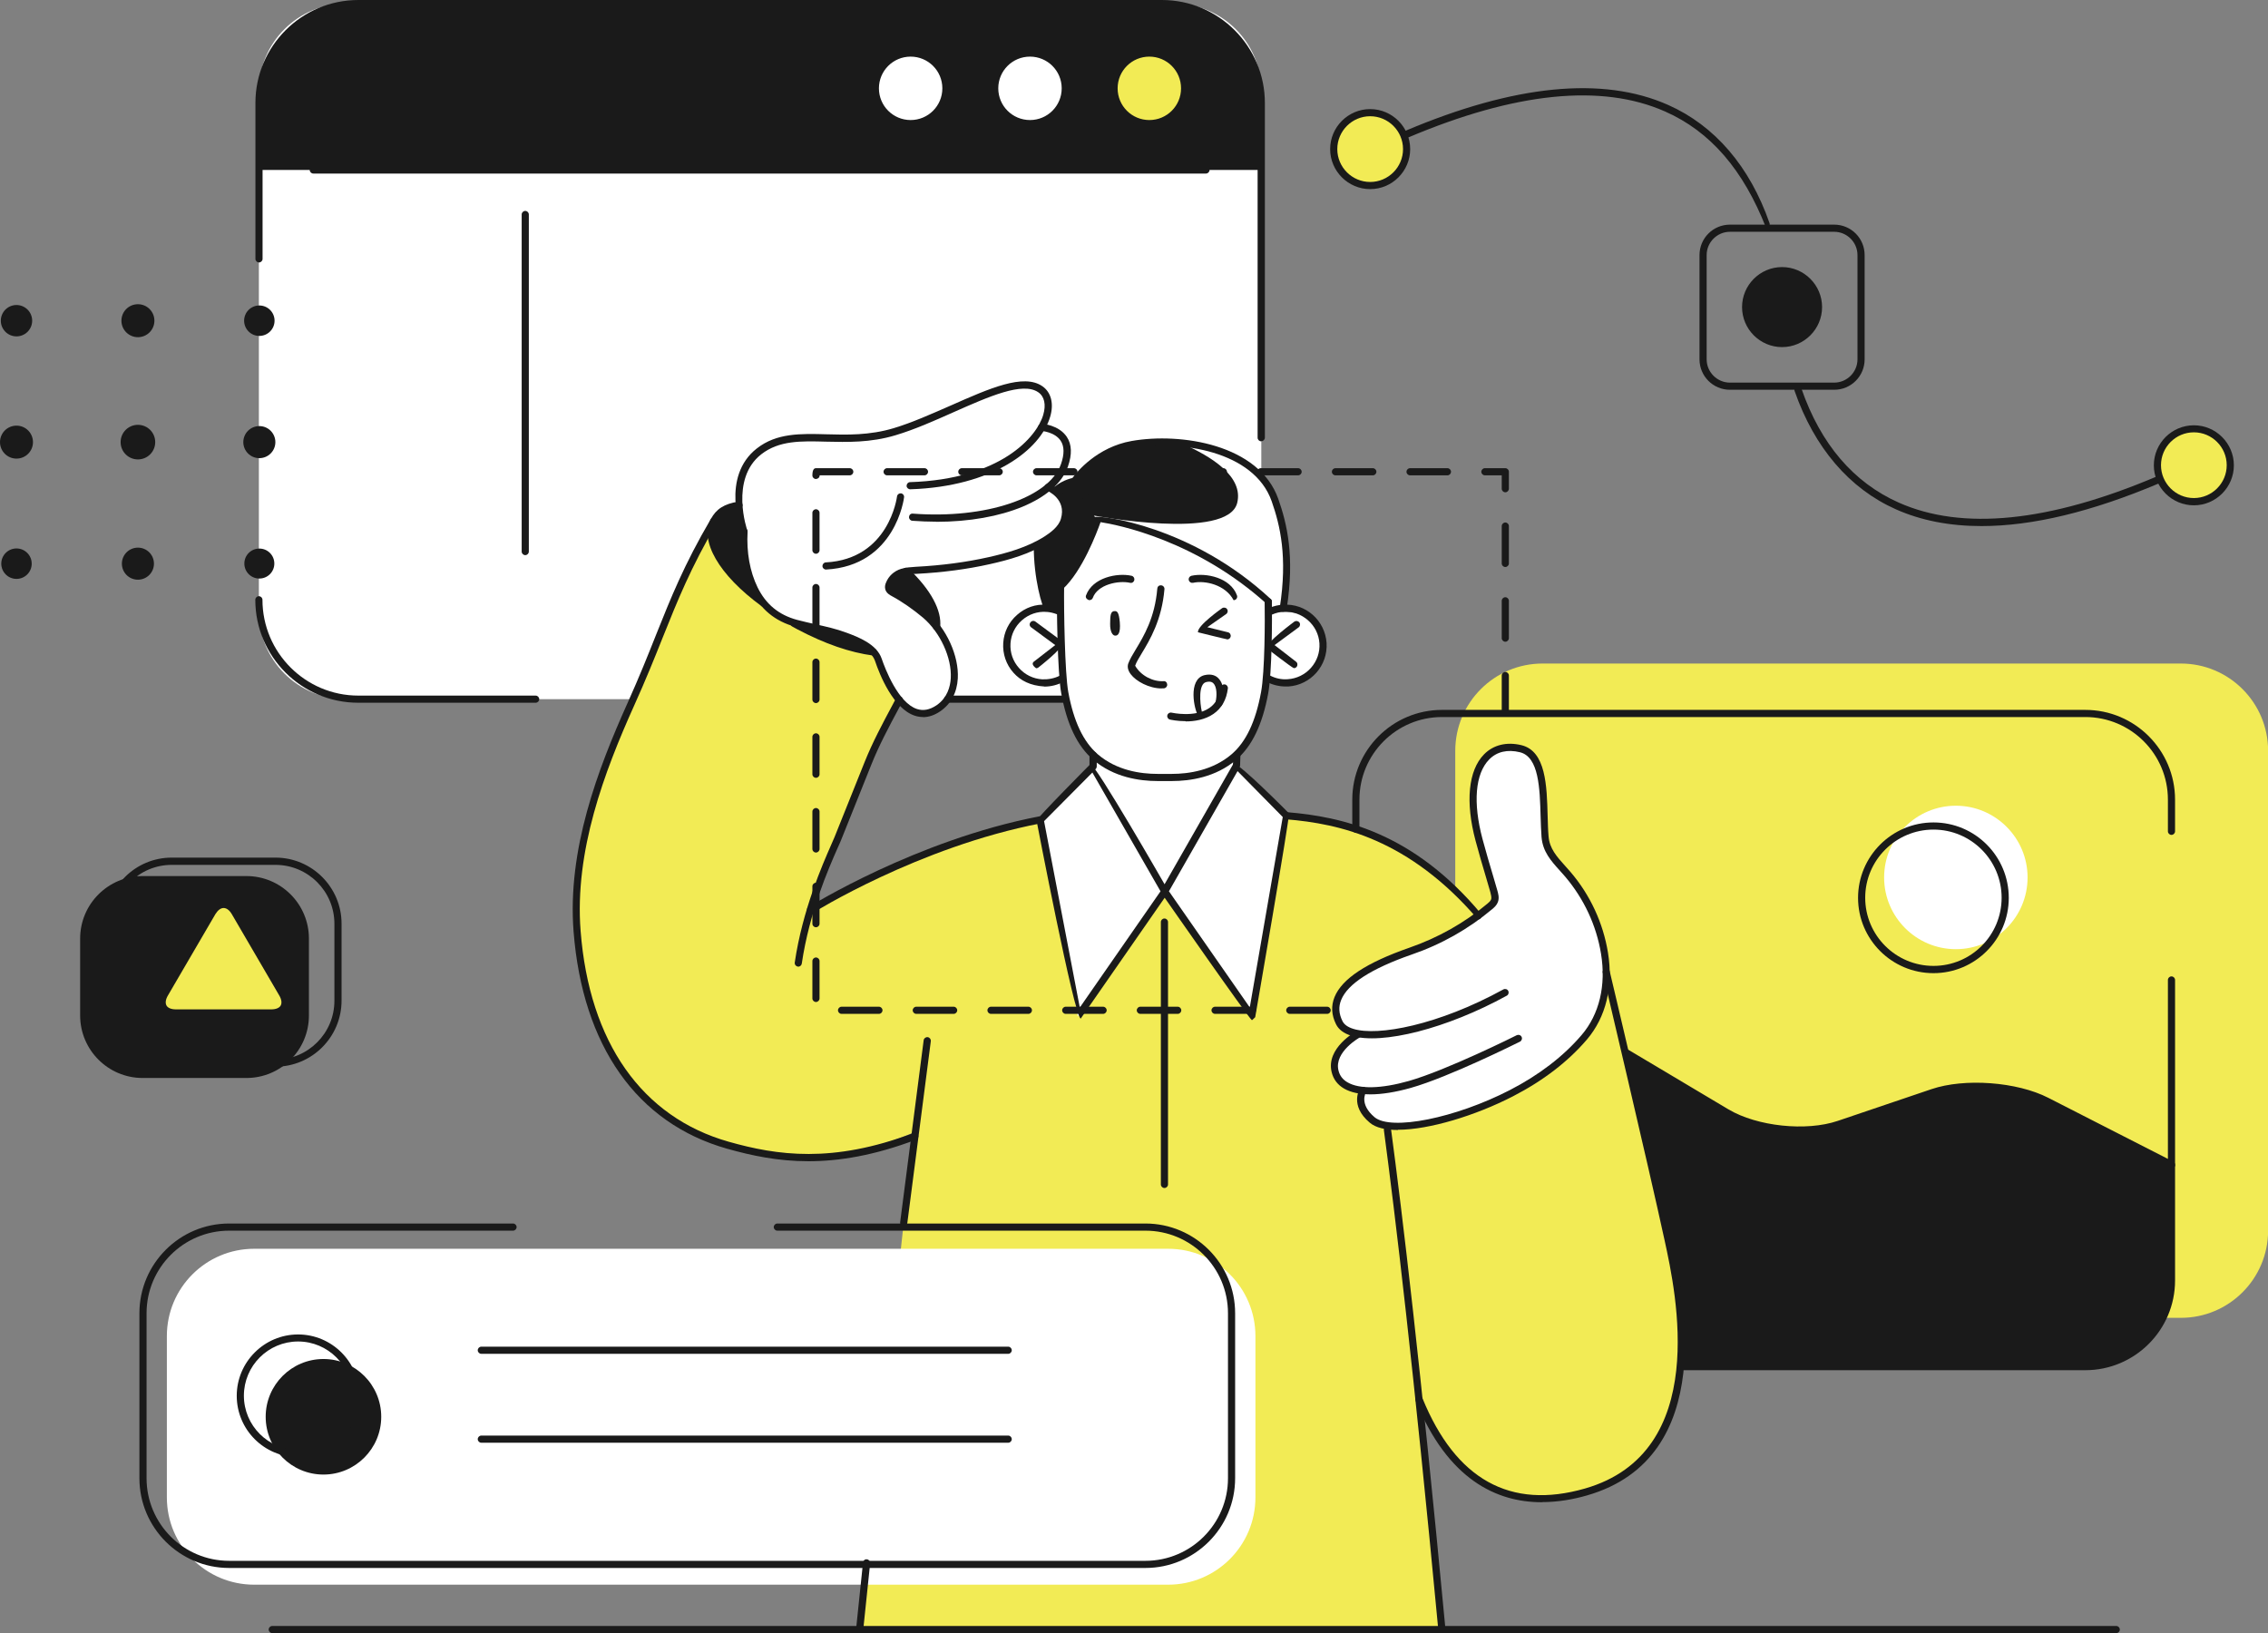 <?xml version="1.0" encoding="UTF-8"?>
<svg id="_レイヤー_2" data-name="レイヤー 2" xmlns="http://www.w3.org/2000/svg" viewBox="0 0 196.68 141.62">
  <rect x="0" y="0" width="196.68" height="141.62" fill="#808080" stroke="none"/>
  <defs>
    <style>
      .cls-1 {
        fill: #f2eb55;
      }

      .cls-1, .cls-2, .cls-3, .cls-4 {
        stroke-width: 0px;
      }

      .cls-2 {
        fill: #1a1a1a;
      }

      .cls-3 {
        fill: #ccc;
      }

      .cls-4 {
        fill: #fff;
      }
    </style>
  </defs>
  <g id="_Layer_" data-name="&amp;lt;Layer&amp;gt;">
    <g>
      <path class="cls-2" d="M12.37,75.97h9c2.99,0,5.42,2.43,5.42,5.42v6.67c0,2.99-2.43,5.42-5.42,5.42h-9c-2.99,0-5.42-2.43-5.42-5.42v-6.67c0-2.99,2.43-5.42,5.42-5.42Z"/>
      <path class="cls-4" d="M30.02.31h71.79c4.18,0,7.57,3.39,7.57,7.57v45.18c0,4.18-3.39,7.57-7.57,7.57H30.02c-4.18,0-7.57-3.39-7.57-7.57V7.88c0-4.18,3.39-7.57,7.57-7.57Z"/>
      <path class="cls-1" d="M133.76,57.54h55.36c4.18,0,7.57,3.39,7.57,7.57v41.6c0,4.18-3.39,7.57-7.57,7.57h-55.35c-4.18,0-7.57-3.39-7.57-7.57v-41.6c0-4.18,3.39-7.57,7.57-7.57Z"/>
      <path class="cls-2" d="M188.23,100.86s-.63-.27-5.93-3.03c-5.31-2.75-7.98-3.54-9.94-3.73-1.96-.2-4.72.35-6.33,1.02-1.61.67-6.88,2.63-9.2,2.95-2.32.31-5.07-.67-6.21-1.14-1.14-.47-9.59-5.63-9.59-5.63,0,0-1.87,20.56-2.58,27.21h42.39c4.11,0,7.47-3.36,7.47-7.47v-9.96c-.05-.13-.08-.22-.08-.22Z"/>
      <path class="cls-1" d="M90.37,71.09s-6.65,1.3-11.32,3.44c-4.66,2.14-8.85,4.61-8.85,4.61,0,0,4.41-11.1,5.26-13.4.85-2.3,2.53-5.05,2.53-5.05,0,0-2.16-2.79-2.2-4.16,0,0-4.43-.56-7.43-2.69,0,0-2.17-.91-2.56-1.78,0,0-4.43-3.29-4.12-6.21,0,0-3.11,4.92-6.79,14.78-3.69,9.85-5.84,13.84-4.15,24.66,1.7,10.82,11.01,13.72,12.95,14.18,1.95.46,5.41,1.43,8.92.77,3.51-.66,6.78-2.1,6.78-2.1l-1.02,7.89-3.81,35.06h50.45l-1.96-19.73s2.03,5.12,5.3,7.07c3.27,1.95,7.47,2.18,11.24.16,3.77-2.02,5.61-5.94,5.97-8.93.36-2.99.23-7.07-1-12.54-1.23-5.47-5.13-22.17-5.13-22.17l-11.57-5.54s-4.05-6.1-10.28-7.52l-6.23-1.42-20.99.61Z"/>
      <path class="cls-4" d="M139.29,85.38s.4-3.79-1.39-6.57c-1.79-2.79-3.15-4.29-3.61-5.11-.46-.82-.26-4.41-.57-5.78-.32-1.37-.75-3.47-3.19-3.06-2.44.41-3.11,3.6-2.72,5.67.38,2.08,1.87,6.95,1.78,7.62-.08.67-3.97,3.11-6.04,3.88-2.07.77-6.03,2.18-7.06,3.77-1.03,1.59-.67,3.68,1.32,3.87,0,0-2.56,1.34-2.04,3.23.52,1.89,2.28,1.65,2.28,1.65,0,0-.43,2.78,2.39,3.13,2.83.35,8.22-1.59,10.08-2.6,1.86-1,5.13-2.71,6.54-4.77,1.41-2.06,2.27-4.48,2.21-4.92Z"/>
      <path class="cls-4" d="M91.75,52.97s-4.27-.81-4.39,2.92c-.12,3.73,3.69,3.7,4.82,2.94,0,0-.07,8.73,8.59,8.6,8.66-.14,8.9-7.36,8.9-7.36v-1.08s3.92,1.22,4.61-1.36c.69-2.58.25-3.6-.75-4.16-1-.56-3.55-.39-3.55-.39v-.89s-2.97-3.21-7.67-5.1c-4.7-1.89-7.09-2.16-7.09-2.16,0,0-1.89,4.81-3.2,5.84l-.27,2.19Z"/>
      <polygon class="cls-4" points="94.79 64.04 94.79 66.48 90.37 71.09 93.47 88.15 101.01 77.3 108.56 88.15 111.58 70.74 107.23 66.36 107.26 64.26 94.79 64.04"/>
      <path class="cls-4" d="M175.83,76.09c0,3.44-2.79,6.22-6.22,6.22s-6.22-2.79-6.22-6.22,2.79-6.22,6.22-6.22,6.22,2.79,6.22,6.22Z"/>
      <path class="cls-4" d="M22.04,108.29h79.26c4.18,0,7.57,3.39,7.57,7.57v13.99c0,4.18-3.39,7.57-7.57,7.57H22.04c-4.18,0-7.57-3.39-7.57-7.57v-13.99c0-4.18,3.39-7.57,7.57-7.57Z"/>
      <path class="cls-2" d="M33.06,122.86c0,2.77-2.25,5.01-5.01,5.01s-5.01-2.24-5.01-5.01,2.25-5.01,5.01-5.01,5.01,2.24,5.01,5.01Z"/>
      <path class="cls-2" d="M100.75.31H31.08c-4.74,0-8.62,3.88-8.62,8.62v5.81h86.92v-5.81c0-4.74-3.88-8.62-8.62-8.62Z"/>
      <path class="cls-2" d="M90.63,52.49s-.71-4.08-.67-5.25c.05-1.17.9-4.41,1.85-4.89.94-.47,1.27-.53,1.27-.53,0,0,2.15-3.46,7.16-3.49,5.01-.03,8.67,1.95,10.16,4.61,1.49,2.65,1.18,6.71,1.18,7.9,0,1.2-.28,2-.28,2l-1.31.08-.1-.73s-4.22-4.13-8.9-5.61-5.76-1.64-5.76-1.64c0,0-1.49,4.37-3.2,5.84l-.07,2.14-1.33-.43Z"/>
      <path class="cls-4" d="M77.28,51.28s2.99,1.56,4.29,3.58c1.3,2.02,1.64,6.75-.98,6.93-2.61.18-3.78-2.85-4.11-3.73-.33-.88-.44-1.95-2.47-2.64-2.03-.69-6.56-1.33-7.38-2.68-.82-1.35-2.19-2.15-2.12-6.54,0,0-1.41-4.54.68-6.47,2.09-1.93,4.48-1.87,8.75-1.75,4.27.12,7.35-2.01,9.3-2.84,1.96-.83,5.02-2.45,6.71-1.54,1.7.91.47,3.27.47,3.27,0,0,1.51.53,1.97,1.77.46,1.24-1.28,3.62-1.28,3.62,0,0,1,.27,1.27,1.95.26,1.68-2.18,3.23-4.33,3.81-2.15.58-7.46,1.26-8.58,1.35-1.12.09-2.91.84-2.21,1.92Z"/>
      <path class="cls-1" d="M20.36,79.12c-.54-.92-1.41-.92-1.95,0l-4.12,7.05c-.54.92-.1,1.67.96,1.67h8.28c1.06,0,1.49-.75.96-1.67l-4.12-7.06Z"/>
      <path class="cls-1" d="M102.76,7.66c0,1.69-1.37,3.06-3.06,3.06s-3.06-1.37-3.06-3.06,1.37-3.06,3.06-3.06,3.06,1.37,3.06,3.06Z"/>
      <path class="cls-1" d="M121.98,12.93c0,1.75-1.42,3.16-3.16,3.16s-3.16-1.41-3.16-3.16,1.42-3.16,3.16-3.16,3.16,1.42,3.16,3.16Z"/>
      <path class="cls-1" d="M193.42,40.34c0,1.75-1.42,3.16-3.16,3.16s-3.16-1.42-3.16-3.16,1.42-3.16,3.16-3.16,3.16,1.42,3.16,3.16Z"/>
      <path class="cls-3" d="M92.38,7.66c0,1.69-1.37,3.06-3.06,3.06s-3.06-1.37-3.06-3.06,1.37-3.06,3.06-3.06,3.06,1.37,3.06,3.06Z"/>
      <path class="cls-4" d="M82.04,7.66c0,1.69-1.37,3.06-3.06,3.06s-3.06-1.37-3.06-3.06,1.37-3.06,3.06-3.06,3.06,1.37,3.06,3.06Z"/>
      <path class="cls-2" d="M63.86,43.85s-1.92.35-2.19,2.01c-.27,1.66,2.69,5.28,3.45,5.67h.53s-1.49-3.36-1-5.19l-.8-2.48Z"/>
      <path class="cls-2" d="M70.22,54.64s1.96.03,3.3.58c1.33.56,1.92.95,1.92.95,0,0-2.68.2-5.21-1.53Z"/>
      <path class="cls-2" d="M78.6,49.54s-1.6.51-1.45,1.41c0,0,2.8,1.9,3.33,2.46.53.56.91.94.91.94,0,0,.05-2.57-2.79-4.81Z"/>
      <path class="cls-2" d="M157.69,26.57c0,1.78-1.44,3.22-3.22,3.22s-3.22-1.44-3.22-3.22,1.44-3.22,3.22-3.22,3.22,1.44,3.22,3.22Z"/>
      <path class="cls-4" d="M109.99,52.92l1.31-.08s.27-.81.28-2c0-1.2.31-5.25-1.18-7.9-1.25-2.23-4.05-3.99-7.89-4.47,2.59,1.12,5.34,2.88,4.78,5.14-.82,3.3-12.42,1.1-12.42,1.1l.29.42c.06-.18,1.15-.02,5.83,1.46s8.9,5.61,8.9,5.61l.1.73Z"/>
      <g>
        <path class="cls-2" d="M188.31,101.33c-.14-.03-10.97-5.57-10.97-5.57-2.58-1.32-6.91-1.64-9.66-.71l-8.12,2.75c-2.89.98-7.37.51-9.99-1.05l-8.7-5.19c-.15-.09-.2-.28-.11-.43.09-.15.28-.2.43-.11l8.7,5.18c2.49,1.48,6.74,1.93,9.48,1l8.12-2.75c2.88-.98,7.43-.64,10.14.75l10.83,5.53c.15.08.21.27.14.42-.06.11-.16.17-.28.17Z"/>
        <path class="cls-2" d="M167.67,84.39c-3.61,0-6.54-2.93-6.54-6.53s2.93-6.54,6.54-6.54,6.53,2.93,6.53,6.54-2.93,6.53-6.53,6.53ZM167.67,71.94c-3.26,0-5.92,2.65-5.92,5.91s2.65,5.91,5.92,5.91,5.91-2.65,5.91-5.91-2.65-5.91-5.91-5.91Z"/>
      </g>
      <path class="cls-2" d="M108.56,88.46c-.26-.13-7.56-10.61-7.56-10.61l-7.28,10.48c-.56-.12-3.83-17.17-3.83-17.17.08-.28,4.67-4.9,4.67-4.9.49.06,6.43,10.42,6.43,10.42l5.98-10.47c.49-.06,4.81,4.32,4.81,4.32.09.27-2.93,17.68-2.93,17.68-.26.26-.28.26-.31.26ZM90.54,71.2l3.1,16.17,7-10.08-5.91-10.3-4.18,4.21ZM101.37,77.29l7.01,10.07,2.86-16.51-3.92-3.98-5.95,10.42Z"/>
      <path class="cls-2" d="M102.82,62.54c-.74,0-1.31-.13-1.36-.14-.17-.04-.27-.21-.23-.37.04-.17.21-.27.37-.23.02,0,2.02.46,3.28-.41.55-.38.88-.98.98-1.77.02-.17.17-.29.35-.27.17.02.29.18.27.35-.12.98-.54,1.72-1.25,2.21-.74.51-1.66.65-2.41.65Z"/>
      <path class="cls-2" d="M70.11,100.7c-2.65,0-4.94-.49-7.07-1.09-7.8-2.21-12.52-8.9-13.3-18.83-.55-7.08,2.07-14.01,4.7-19.86,1-2.23,1.74-4.07,2.44-5.84,1.31-3.27,2.43-6.09,4.76-10.07.09-.15.28-.2.43-.11.15.09.2.28.11.43-2.3,3.93-3.42,6.74-4.72,9.98-.71,1.78-1.45,3.62-2.46,5.86-2.6,5.78-5.19,12.63-4.65,19.56.75,9.66,5.32,16.15,12.85,18.28,4.17,1.18,8.99,1.9,16.02-.76.16-.06.34.02.4.18.06.16-.02.34-.18.4-3.62,1.37-6.67,1.87-9.34,1.87Z"/>
      <path class="cls-2" d="M69.23,83.83c-.22-.03-.33-.19-.31-.36.67-4.56,2.41-8.5,3.15-10.19.13-.29.23-.53.3-.69l2.61-6.51c.69-1.72,1.54-3.31,2.44-4.99l.29-.55c.08-.15.27-.21.42-.13.15.08.21.27.13.42l-.29.55c-.89,1.66-1.73,3.23-2.41,4.93l-2.61,6.51c-.07.17-.17.41-.31.71-.79,1.8-2.45,5.56-3.11,10.03-.02.15-.16.27-.31.27Z"/>
      <g>
        <circle class="cls-2" cx="1.43" cy="27.81" r="1.36"/>
        <path class="cls-2" d="M11.96,29.24c.79,0,1.43-.64,1.43-1.43s-.64-1.43-1.43-1.43-1.43.64-1.43,1.43.64,1.43,1.43,1.43Z"/>
        <circle class="cls-2" cx="22.49" cy="27.81" r="1.32"/>
        <path class="cls-2" d="M1.43,39.77c.79,0,1.43-.64,1.43-1.43s-.64-1.43-1.43-1.43-1.43.64-1.43,1.43.64,1.43,1.43,1.43Z"/>
        <path class="cls-2" d="M11.96,39.84c.83,0,1.5-.67,1.5-1.5s-.67-1.5-1.5-1.5-1.5.67-1.5,1.5.67,1.5,1.5,1.5Z"/>
        <circle class="cls-2" cx="22.49" cy="38.34" r="1.39"/>
        <path class="cls-2" d="M1.43,50.2c.73,0,1.32-.59,1.32-1.32s-.59-1.32-1.32-1.32-1.32.59-1.32,1.32.59,1.32,1.32,1.32Z"/>
        <path class="cls-2" d="M11.96,50.27c.77,0,1.39-.62,1.39-1.39s-.62-1.39-1.39-1.39-1.39.62-1.39,1.39.62,1.39,1.39,1.39Z"/>
        <path class="cls-2" d="M22.49,50.17c.72,0,1.3-.58,1.3-1.3s-.58-1.3-1.3-1.3-1.3.58-1.3,1.3.58,1.3,1.3,1.3Z"/>
      </g>
      <path class="cls-2" d="M183.52,141.62H23.61c-.17,0-.31-.14-.31-.31s.14-.31.31-.31h159.91c.17,0,.31.14.31.31s-.14.31-.31.31Z"/>
      <path class="cls-2" d="M96.62,53c.25-.04.41.07.49.96.08,1-.18,1.17-.4,1.16-.22,0-.45-.32-.44-1.03.01-.71.03-1.05.35-1.1Z"/>
      <path class="cls-2" d="M90.55,59.53c-1.17-.07-2.04-.49-2.67-1.2-.63-.71-.94-1.63-.88-2.57.06-.95.48-1.81,1.2-2.44.71-.63,1.61-.95,2.57-.88.38.02.74.1,1.09.24.16.06.24.24.18.4-.06.16-.25.24-.4.18-.29-.11-.59-.18-.9-.2-.78-.05-1.53.21-2.12.73-.59.52-.94,1.23-.99,2.01-.05.78.21,1.54.73,2.12.52.59,1.23.94,2.02.99.53.02,1.06-.08,1.53-.32.15-.08.34-.02.42.13.08.15.02.34-.13.42-.51.26-1.07.4-1.64.4Z"/>
      <path class="cls-2" d="M89.84,57.94c-.35-.26-.33-.45-.19-.56l1.86-1.44-2.09-1.54c-.14-.1-.17-.3-.06-.43.1-.14.3-.17.44-.06l2.42,1.79c0,.5-2.18,2.19-2.18,2.19-.06.04-.12.06-.19.06Z"/>
      <path class="cls-2" d="M111.49,59.53c-.57,0-1.13-.14-1.64-.4-.15-.08-.21-.27-.13-.42.08-.15.27-.21.42-.13.47.25,1,.36,1.53.32.78-.05,1.5-.4,2.02-.99.52-.59.78-1.34.73-2.12-.1-1.61-1.52-2.83-3.11-2.74-.33.02-.66.1-.96.23-.16.07-.34,0-.41-.16-.07-.16,0-.34.16-.41.37-.16.76-.25,1.17-.27,1.97-.13,3.64,1.37,3.77,3.32.12,1.96-1.37,3.65-3.32,3.77-.08,0-.15,0-.22,0Z"/>
      <path class="cls-2" d="M112.2,57.94c-.19-.06-2.38-1.75-2.38-1.75,0-.5,2.42-2.28,2.42-2.28.14-.1.33-.07.44.06.1.14.07.33-.06.43l-2.09,1.54,1.86,1.44c.14.1.16.3.06.44-.06.08-.15.12-.25.12Z"/>
      <path class="cls-2" d="M133.71,130.27c-3.92,0-8.15-1.95-10.94-8.79-.06-.16.01-.34.17-.41.16-.06.34.01.41.17,2.88,7.06,7.62,9.7,14.1,7.84,10.89-3.13,7.9-16.95,6.91-21.49-1.44-6.64-5.34-23.07-5.37-23.24-.04-.17.06-.33.23-.37.17-.04.33.06.37.23.04.16,3.94,16.61,5.38,23.25,1.02,4.68,4.11,18.93-7.35,22.22-1.21.35-2.54.58-3.9.58Z"/>
      <path class="cls-2" d="M101.62,67.73h-1.24c-1.56,0-3.8-.32-5.58-1.85-1.37-1.17-2.28-3.06-2.77-5.76-.33-1.78-.4-7.44-.37-9.28,0-.17.14-.31.31-.31.18,0,.31.14.31.32-.03,1.99.06,7.5.36,9.16.47,2.56,1.31,4.32,2.56,5.4,1.64,1.41,3.72,1.7,5.18,1.7h1.24c1.46,0,3.54-.3,5.18-1.7,1.26-1.08,2.09-2.84,2.56-5.4.33-1.79.34-6.25.31-7.81,0-.17.13-.31.31-.32.21,0,.31.13.32.31.02,1.58.01,6.09-.32,7.93-.5,2.7-1.4,4.59-2.77,5.76-1.78,1.53-4.02,1.85-5.58,1.85Z"/>
      <path class="cls-2" d="M94.79,66.79c-.18,0-.31-.14-.31-.31v-1.01c.01-.17.15-.31.32-.31.17,0,.31.14.31.31v1.01c-.01.17-.15.31-.32.31Z"/>
      <path class="cls-2" d="M107.23,66.67c-.18,0-.32-.15-.31-.32l.03-.89c0-.17.12-.32.32-.3.17,0,.31.15.3.32l-.03.89c0,.17-.14.3-.31.3Z"/>
      <path class="cls-2" d="M111.29,53.06c-.22-.03-.33-.19-.31-.36.69-4.42.03-7.14-.7-9.23-1.53-4.37-7.95-5.32-12.02-4.61-3.08.54-4.79,3.03-4.81,3.05-.77.25-1.27.5-1.68.85-.13.11-.33.1-.44-.03-.11-.13-.1-.33.03-.44.46-.4,1.01-.69,1.64-.84.37-.51,2.13-2.68,5.14-3.21,4.28-.75,11.05.31,12.71,5.02.76,2.16,1.44,4.97.73,9.53-.02.15-.16.26-.31.26Z"/>
      <path class="cls-2" d="M90.69,53.05c-.33-.34-1.06-2.97-1.04-5.71,0-.17.14-.31.31-.31.18,0,.31.14.31.31-.02,2.65.71,5.28.71,5.31.05.17-.05.34-.22.38-.03,0-.06.01-.08.01Z"/>
      <path class="cls-2" d="M74.57,141.41c-.2-.02-.33-.17-.31-.34l.58-5.57c.02-.17.15-.3.34-.28.17.02.29.17.28.34l-.58,5.57c-.02.16-.15.28-.31.28Z"/>
      <path class="cls-2" d="M78.37,106.35c-.21-.02-.33-.18-.31-.35l2.04-15.79c.02-.17.18-.29.35-.27.17.02.29.18.27.35l-2.04,15.79c-.02.16-.15.27-.31.27Z"/>
      <path class="cls-2" d="M125.02,141.41c-.16,0-.29-.12-.31-.28-2.12-22.48-3.73-35.86-4.7-43.13-.02-.17.1-.33.27-.35.18-.02.33.1.35.27.97,7.27,2.58,20.66,4.7,43.15.02.17-.11.32-.28.34,0,0-.02,0-.03,0Z"/>
      <path class="cls-2" d="M94.47,52.05c-.27-.08-.35-.26-.29-.42.56-1.54,2.69-1.98,3.95-1.7.17.04.27.2.24.37-.04.17-.19.28-.37.24-1.04-.23-2.82.16-3.23,1.3-.05.13-.16.2-.29.2Z"/>
      <path class="cls-2" d="M106.98,52.05c-.71-1.35-2.49-1.74-3.52-1.51-.18.03-.33-.07-.37-.24-.04-.17.07-.33.23-.37,1.27-.28,3.39.16,3.95,1.7.06.16-.02.34-.19.4-.03.01-.07.02-.11.02Z"/>
      <path class="cls-2" d="M94.32,43.69c-.25-.13-1.26-1.55-1.26-1.55-.1-.14-.07-.33.07-.43.14-.1.33-.07.43.07l1,1.42c.1.14.07.33-.08.43-.05.04-.12.06-.18.06Z"/>
      <path class="cls-2" d="M128.17,79.73c-5.99-6.98-12.01-8.3-16.62-8.68-.17-.01-.3-.16-.28-.34.01-.17.15-.3.34-.28,4.73.39,10.91,1.74,16.81,8.79.11.13.09.33-.04.44-.06.05-.13.07-.2.07Z"/>
      <path class="cls-2" d="M23.53,88.16h-8.28c-.63,0-1.11-.23-1.35-.65-.24-.42-.2-.95.12-1.49l4.12-7.06c.63-1.09,1.85-1.09,2.49,0l4.12,7.06c.32.54.36,1.07.12,1.49-.24.42-.72.65-1.35.65ZM19.39,78.74c-.25,0-.5.19-.71.53l-4.12,7.06c-.2.34-.24.65-.12.87.12.21.42.33.81.33h8.28c.39,0,.69-.12.81-.33.12-.21.08-.53-.12-.87l-4.12-7.06c-.2-.34-.45-.53-.71-.53Z"/>
      <path class="cls-2" d="M118.85,94.9c-.94,0-1.72-.17-2.29-.5-.57-.33-.93-.81-1.08-1.43-.51-2.08,2.08-3.52,2.19-3.57.15-.08.34-.03.42.12.08.15.03.34-.13.42-.02.01-2.28,1.26-1.89,2.88.11.46.37.8.79,1.04,1.03.6,2.91.56,5.31-.12,3.3-.94,9.31-3.94,9.36-3.97.15-.07.34-.02.42.14.08.15.01.34-.14.42-.25.12-6.12,3.06-9.47,4.01-1.32.37-2.5.56-3.5.56Z"/>
      <path class="cls-2" d="M121.24,97.99c-1.07,0-1.93-.19-2.45-.63-1.8-1.51-.86-2.96-.85-2.98.1-.14.29-.18.43-.09.14.1.18.29.09.43-.03.05-.61,1.02.74,2.16,1.43,1.2,7.02.08,11.73-2.35,2.54-1.31,4.64-2.92,6.23-4.78,1.53-1.79,2.13-4.29,1.68-7.04-.4-2.46-1.48-4.77-3.11-6.69-.15-.18-.3-.35-.46-.52-.77-.85-1.49-1.65-1.59-2.93-.04-.54-.06-1.15-.08-1.78-.07-2.42-.14-5.16-1.8-5.56-1.07-.26-2-.05-2.66.63-1.21,1.23-1.42,3.74-.58,6.89.29,1.09.61,2.16.93,3.24l.35,1.2c.08.28.2.67.05,1.05-.1.26-.3.44-.49.6-2.05,1.72-4.4,3.05-6.99,3.94-3.48,1.21-5.53,2.53-6.1,3.92-.25.6-.21,1.21.11,1.85.15.3.46.52.94.67,2.1.66,7.37-.32,13.01-3.42.15-.08.34-.03.42.12.08.15.03.34-.12.42-5.16,2.84-10.84,4.3-13.5,3.47-.65-.2-1.09-.54-1.31-.99-.4-.8-.44-1.6-.13-2.36.65-1.59,2.77-2.98,6.47-4.27,2.51-.87,4.8-2.16,6.79-3.83.14-.11.26-.23.31-.35.07-.17,0-.39-.06-.65l-.35-1.2c-.32-1.08-.64-2.16-.93-3.25-.9-3.37-.63-6.1.73-7.49.81-.83,1.97-1.11,3.25-.8,2.12.52,2.2,3.51,2.27,6.15.02.62.03,1.21.08,1.75.08,1.06.71,1.76,1.43,2.56.16.17.31.35.47.53,1.71,2,2.83,4.42,3.25,6.99.48,2.93-.17,5.6-1.82,7.54-1.64,1.92-3.8,3.58-6.42,4.93-3.24,1.67-7.27,2.9-9.97,2.9Z"/>
      <path class="cls-2" d="M92.22,60.94h-10.04c-.17,0-.31-.14-.31-.31s.14-.31.31-.31h10.04c.17,0,.31.14.31.31s-.14.31-.31.31Z"/>
      <path class="cls-2" d="M109.37,38.27c-.17,0-.31-.14-.31-.31V8.93c0-4.58-3.73-8.31-8.31-8.31H31.08c-4.58,0-8.31,3.73-8.31,8.31v13.52c0,.17-.14.31-.31.31s-.31-.14-.31-.31v-13.52c0-4.93,4.01-8.93,8.93-8.93h69.68c4.92,0,8.93,4.01,8.93,8.93v29.02c0,.17-.14.31-.31.31Z"/>
      <path class="cls-2" d="M46.45,60.94h-15.38c-4.93,0-8.93-4.01-8.93-8.93,0-.17.14-.31.31-.31s.31.14.31.31c0,4.58,3.73,8.31,8.31,8.31h15.38c.17,0,.31.14.31.31s-.14.31-.31.31Z"/>
      <path class="cls-2" d="M180.84,118.82h-34.8c-.17,0-.31-.14-.31-.31s.14-.31.31-.31h34.8c3.95,0,7.16-3.21,7.16-7.16v-26.06c0-.17.14-.31.31-.31s.31.14.31.31v26.06c0,4.29-3.49,7.78-7.78,7.78Z"/>
      <path class="cls-2" d="M188.31,72.4c-.17,0-.31-.14-.31-.31v-2.75c0-3.95-3.21-7.16-7.16-7.16h-55.79c-3.95,0-7.16,3.21-7.16,7.16v2.56c0,.17-.14.31-.31.31s-.31-.14-.31-.31v-2.56c0-4.29,3.49-7.78,7.78-7.78h55.79c4.29,0,7.78,3.49,7.78,7.78v2.75c0,.17-.14.31-.31.31Z"/>
      <path class="cls-2" d="M99.34,135.97H19.87c-4.29,0-7.78-3.49-7.78-7.78v-14.31c0-4.29,3.49-7.78,7.78-7.78h24.62c.17,0,.31.14.31.31s-.14.31-.31.31h-24.62c-3.95,0-7.16,3.21-7.16,7.16v14.31c0,3.95,3.21,7.16,7.16,7.16h79.46c3.95,0,7.16-3.21,7.16-7.16v-14.31c0-3.95-3.21-7.16-7.16-7.16h-31.92c-.17,0-.31-.14-.31-.31s.14-.31.31-.31h31.92c4.29,0,7.78,3.49,7.78,7.78v14.31c0,4.29-3.49,7.78-7.78,7.78Z"/>
      <path class="cls-2" d="M64.52,46.4c-.36-.4-1.99-5.09,1.11-7.51,1.72-1.35,3.81-1.29,6.03-1.23,1.76.05,3.75.1,5.84-.53,1.6-.48,3.29-1.24,4.94-1.96,3.39-1.5,6.32-2.8,7.95-1.68.76.52,1.02,1.51.68,2.65-.84,2.87-4.99,6.06-12.13,6.29-.17,0-.32-.13-.32-.3,0-.17.13-.32.3-.32,7.86-.25,11-3.93,11.55-5.84.26-.88.1-1.6-.44-1.96-1.35-.92-4.26.37-7.35,1.74-1.66.74-3.37,1.5-5.01,1.99-2.18.66-4.23.6-6.03.56-2.19-.06-4.08-.11-5.63,1.1-2.74,2.15-1.22,6.56-1.2,6.61.06.16-.03.34-.19.4-.03.01-.07.02-.1.02Z"/>
      <path class="cls-2" d="M81.18,45.24c-.67,0-1.36-.03-2.06-.08-.17-.01-.3-.16-.29-.33.01-.17.14-.31.33-.29,6.3.48,11.82-1.37,12.85-4.3.3-.86.29-1.54-.03-2.02-.51-.77-1.66-.85-1.67-.85-.17-.01-.3-.16-.29-.33.01-.17.16-.29.33-.29.06,0,1.47.1,2.16,1.13.44.66.47,1.52.1,2.58-1.02,2.9-5.68,4.79-11.42,4.79Z"/>
      <path class="cls-2" d="M71.63,49.39c-.16,0-.3-.13-.31-.29,0-.17.12-.32.29-.33,5.5-.29,6.17-5.67,6.18-5.72.02-.17.17-.28.34-.27.17.02.29.17.27.34,0,.06-.74,5.95-6.77,6.27h-.02Z"/>
      <path class="cls-2" d="M80.05,62.18c-.24,0-.49-.04-.73-.12-1.86-.62-3.03-3.53-3.44-4.75-.34-.99-1.78-1.53-2.64-1.86-.86-.33-1.78-.53-2.66-.72-.54-.12-1.08-.24-1.62-.38-1.74-.47-3.02-1.53-3.81-3.14-.72-1.47-1.04-3.24-.94-5.14,0-.17.16-.29.33-.29.17.01.3.16.29.33-.1,1.79.2,3.46.87,4.83.72,1.46,1.83,2.38,3.41,2.81.53.14,1.06.26,1.59.38.91.2,1.85.41,2.75.75.96.36,2.58.97,3.01,2.24.3.88,1.42,3.81,3.05,4.36.55.18,1.1.08,1.69-.31.96-.65,1.21-1.64,1.25-2.36.1-1.77-.92-3.98-2.41-5.25-.84-.71-1.85-1.41-2.69-1.86-.17-.09-.49-.26-.58-.6-.06-.22,0-.43.06-.57.23-.58.7-1.01,1.31-1.2.42-.13.86-.15,1.28-.18,2.28-.12,4.37-.4,6.29-.83,1.56-.35,3.36-.84,4.87-1.8.51-.33,1.22-.84,1.42-1.53.51-1.71-1.15-2.42-1.22-2.45-.16-.07-.23-.25-.17-.41.07-.16.25-.23.41-.17.78.32,2.11,1.41,1.57,3.2-.26.88-1.09,1.49-1.68,1.87-1.59,1.02-3.45,1.53-5.07,1.89-1.95.44-4.08.72-6.33.84-.46.02-.83.04-1.18.15-.44.13-.76.42-.92.83,1.11.86,2.15,1.59,3.02,2.33,1.63,1.38,2.74,3.8,2.63,5.76-.07,1.24-.6,2.22-1.52,2.85-.5.34-1,.51-1.5.51Z"/>
      <path class="cls-2" d="M23.89,92.5h-9c-3.16,0-5.73-2.57-5.73-5.73v-6.67c0-3.16,2.57-5.73,5.73-5.73h9c3.16,0,5.73,2.57,5.73,5.73v6.67c0,3.16-2.57,5.73-5.73,5.73ZM14.89,75c-2.82,0-5.11,2.29-5.11,5.11v6.67c0,2.82,2.29,5.11,5.11,5.11h9c2.82,0,5.11-2.29,5.11-5.11v-6.67c0-2.82-2.29-5.11-5.11-5.11h-9Z"/>
      <path class="cls-2" d="M159.06,33.8h-9.04c-1.46,0-2.64-1.18-2.64-2.64v-9.04c0-1.46,1.18-2.64,2.64-2.64h9.04c1.46,0,2.64,1.18,2.64,2.64v9.04c0,1.46-1.18,2.64-2.64,2.64ZM150.02,20.1c-1.11,0-2.02.91-2.02,2.02v9.04c0,1.11.91,2.02,2.02,2.02h9.04c1.11,0,2.02-.91,2.02-2.02v-9.04c0-1.11-.91-2.02-2.02-2.02h-9.04Z"/>
      <path class="cls-2" d="M153.15,19.75c-1.97-5.01-4.81-8.34-8.75-10.08-5.5-2.44-13-1.68-22.3,2.26-.15.07-.34,0-.41-.17-.07-.16,0-.34.17-.41,9.46-4.01,17.13-4.77,22.8-2.25,4.04,1.79,7.08,5.33,8.79,10.24.06.16-.03.34-.19.4-.03.01-.07.02-.1.02Z"/>
      <path class="cls-2" d="M118.82,16.4c-1.91,0-3.47-1.56-3.47-3.47s1.56-3.47,3.47-3.47,3.47,1.56,3.47,3.47-1.56,3.47-3.47,3.47ZM118.82,10.08c-1.57,0-2.85,1.28-2.85,2.85s1.28,2.85,2.85,2.85,2.85-1.28,2.85-2.85-1.28-2.85-2.85-2.85Z"/>
      <path class="cls-2" d="M154.54,30.1c-1.91,0-3.47-1.56-3.47-3.47s1.56-3.47,3.47-3.47,3.47,1.56,3.47,3.47-1.56,3.47-3.47,3.47ZM154.54,23.78c-1.57,0-2.85,1.28-2.85,2.85s1.28,2.85,2.85,2.85,2.85-1.28,2.85-2.85-1.28-2.85-2.85-2.85Z"/>
      <path class="cls-2" d="M171.84,45.62c-2.76,0-5.24-.48-7.42-1.45-4.05-1.8-7.08-5.35-8.79-10.26-.06-.16.03-.34.19-.4.16-.05.34.03.4.19,1.67,4.81,4.51,8.14,8.45,9.89,5.5,2.44,13.01,1.69,22.31-2.25.15-.07.34,0,.41.17.07.16,0,.34-.17.41-5.82,2.46-10.96,3.7-15.38,3.7Z"/>
      <path class="cls-2" d="M190.25,43.82c-1.91,0-3.47-1.56-3.47-3.47s1.56-3.47,3.47-3.47,3.47,1.56,3.47,3.47-1.56,3.47-3.47,3.47ZM190.25,37.49c-1.57,0-2.85,1.28-2.85,2.85s1.28,2.85,2.85,2.85,2.85-1.28,2.85-2.85-1.28-2.85-2.85-2.85Z"/>
      <path class="cls-2" d="M87.43,117.4h-45.69c-.17,0-.31-.14-.31-.31s.14-.31.31-.31h45.69c.17,0,.31.14.31.31s-.14.31-.31.31Z"/>
      <path class="cls-2" d="M87.43,125.11h-45.69c-.17,0-.31-.14-.31-.31s.14-.31.31-.31h45.69c.17,0,.31.14.31.31s-.14.31-.31.31Z"/>
      <path class="cls-2" d="M25.85,126.36c-2.94,0-5.32-2.39-5.32-5.32s2.39-5.32,5.32-5.32,5.32,2.39,5.32,5.32-2.39,5.32-5.32,5.32ZM25.85,116.33c-2.59,0-4.7,2.11-4.7,4.7s2.11,4.7,4.7,4.7,4.7-2.11,4.7-4.7-2.11-4.7-4.7-4.7Z"/>
      <path class="cls-2" d="M104.59,15.05H27.17c-.17,0-.31-.14-.31-.31s.14-.31.31-.31h77.41c.17,0,.31.14.31.31s-.14.31-.31.31Z"/>
      <path class="cls-2" d="M99.67,11.04c-1.86,0-3.37-1.51-3.37-3.37s1.51-3.37,3.37-3.37,3.37,1.51,3.37,3.37-1.51,3.37-3.37,3.37ZM99.67,4.91c-1.52,0-2.75,1.23-2.75,2.75s1.23,2.75,2.75,2.75,2.75-1.23,2.75-2.75-1.23-2.75-2.75-2.75Z"/>
      <g>
        <path class="cls-4" d="M92.38,7.66c0,1.69-1.37,3.06-3.06,3.06s-3.06-1.37-3.06-3.06,1.37-3.06,3.06-3.06,3.06,1.37,3.06,3.06Z"/>
        <path class="cls-2" d="M89.32,11.04c-1.86,0-3.37-1.51-3.37-3.37s1.51-3.37,3.37-3.37,3.37,1.51,3.37,3.37-1.51,3.37-3.37,3.37ZM89.32,4.91c-1.52,0-2.75,1.23-2.75,2.75s1.23,2.75,2.75,2.75,2.75-1.23,2.75-2.75-1.23-2.75-2.75-2.75Z"/>
      </g>
      <path class="cls-2" d="M78.97,11.04c-1.86,0-3.38-1.51-3.38-3.37s1.51-3.37,3.38-3.37,3.37,1.51,3.37,3.37-1.51,3.37-3.37,3.37ZM78.97,4.91c-1.52,0-2.75,1.23-2.75,2.75s1.23,2.75,2.75,2.75,2.75-1.23,2.75-2.75-1.23-2.75-2.75-2.75Z"/>
      <path class="cls-2" d="M70.26,79.25c-.35-.29-.31-.48-.17-.57.09-.06,9.34-5.83,20.05-7.89.17-.03.33.08.36.25.03.17-.08.33-.25.36-10.6,2.04-19.74,7.75-19.83,7.81-.05.03-.11.05-.17.05Z"/>
      <path class="cls-2" d="M115.09,87.92h-3.24c-.17,0-.31-.14-.31-.31s.14-.31.31-.31h3.24c.17,0,.31.14.31.31s-.14.31-.31.31ZM108.61,87.92h-3.24c-.17,0-.31-.14-.31-.31s.14-.31.31-.31h3.24c.17,0,.31.14.31.31s-.14.31-.31.31ZM102.13,87.92h-3.24c-.17,0-.31-.14-.31-.31s.14-.31.31-.31h3.24c.17,0,.31.14.31.31s-.14.31-.31.31ZM95.66,87.92h-3.24c-.17,0-.31-.14-.31-.31s.14-.31.31-.31h3.24c.17,0,.31.14.31.31s-.14.31-.31.31ZM89.18,87.92h-3.24c-.17,0-.31-.14-.31-.31s.14-.31.31-.31h3.24c.17,0,.31.14.31.31s-.14.31-.31.31ZM82.7,87.92h-3.24c-.17,0-.31-.14-.31-.31s.14-.31.31-.31h3.24c.17,0,.31.14.31.31s-.14.31-.31.31ZM76.22,87.92h-3.24c-.17,0-.31-.14-.31-.31s.14-.31.31-.31h3.24c.17,0,.31.14.31.31s-.14.31-.31.31ZM70.76,86.89c-.17,0-.31-.14-.31-.31v-3.24c0-.17.14-.31.31-.31s.31.14.31.31v3.24c0,.17-.14.31-.31.31ZM70.76,80.41c-.17,0-.31-.14-.31-.31v-3.24c0-.17.14-.31.31-.31s.31.14.31.31v3.24c0,.17-.14.31-.31.31ZM70.76,73.93c-.17,0-.31-.14-.31-.31v-3.24c0-.17.14-.31.31-.31s.31.14.31.31v3.24c0,.17-.14.31-.31.31ZM70.76,67.45c-.17,0-.31-.14-.31-.31v-3.24c0-.17.14-.31.31-.31s.31.14.31.31v3.24c0,.17-.14.31-.31.31ZM130.54,62.13c-.17,0-.31-.14-.31-.31v-3.24c0-.17.14-.31.31-.31s.31.14.31.31v3.24c0,.17-.14.31-.31.31ZM70.76,60.97c-.17,0-.31-.14-.31-.31v-3.24c0-.17.14-.31.31-.31s.31.14.31.31v3.24c0,.17-.14.31-.31.31ZM130.54,55.65c-.17,0-.31-.14-.31-.31v-3.24c0-.17.14-.31.31-.31s.31.14.31.31v3.24c0,.17-.14.31-.31.31ZM70.76,54.5c-.17,0-.31-.14-.31-.31v-3.24c0-.17.14-.31.31-.31s.31.14.31.31v3.24c0,.17-.14.31-.31.31ZM130.54,49.17c-.17,0-.31-.14-.31-.31v-3.24c0-.17.14-.31.31-.31s.31.14.31.31v3.24c0,.17-.14.31-.31.31ZM70.76,48.02c-.17,0-.31-.14-.31-.31v-3.24c0-.17.14-.31.31-.31s.31.14.31.31v3.24c0,.17-.14.31-.31.31ZM130.54,42.69c-.17,0-.31-.14-.31-.31v-1.16h-1.46c-.17,0-.31-.14-.31-.31s.14-.31.31-.31h1.77c.17,0,.31.14.31.31v1.47c0,.17-.14.31-.31.31ZM70.76,41.54c-.17,0-.31-.14-.31-.31,0-.49.14-.63.31-.63h2.93c.17,0,.31.14.31.31s-.14.31-.31.31h-2.61c0,.18-.14.31-.31.31ZM125.52,41.22h-3.24c-.17,0-.31-.14-.31-.31s.14-.31.31-.31h3.24c.17,0,.31.14.31.31s-.14.31-.31.31ZM119.05,41.22h-3.24c-.17,0-.31-.14-.31-.31s.14-.31.31-.31h3.24c.17,0,.31.14.31.31s-.14.31-.31.31ZM112.57,41.22h-3.24c-.17,0-.31-.14-.31-.31s.14-.31.31-.31h3.24c.17,0,.31.14.31.31s-.14.31-.31.31ZM106.09,41.22h-3.24c-.17,0-.31-.14-.31-.31s.14-.31.31-.31h3.24c.17,0,.31.14.31.31s-.14.31-.31.31ZM99.61,41.22h-3.24c-.17,0-.31-.14-.31-.31s.14-.31.31-.31h3.24c.17,0,.31.14.31.31s-.14.31-.31.31ZM93.13,41.22h-3.24c-.17,0-.31-.14-.31-.31s.14-.31.31-.31h3.24c.17,0,.31.14.31.31s-.14.31-.31.31ZM86.65,41.22h-3.24c-.17,0-.31-.14-.31-.31s.14-.31.31-.31h3.24c.17,0,.31.14.31.31s-.14.31-.31.31ZM80.17,41.22h-3.24c-.17,0-.31-.14-.31-.31s.14-.31.31-.31h3.24c.17,0,.31.14.31.31s-.14.31-.31.31Z"/>
      <path class="cls-2" d="M109.99,52.5c-6.2-5.68-13.17-7.01-14.55-7.22-.33.93-1.57,4.21-3.26,5.79-.13.12-.32.11-.44-.02-.12-.13-.11-.32.02-.44,1.82-1.69,3.17-5.73,3.18-5.77.41-.2,8.46.76,15.27,7.12.12.12.13.31.01.44-.06.06-.14.1-.23.1Z"/>
      <path class="cls-2" d="M100.74,59.7c-1.09,0-2.22-.62-2.68-1.23-.31-.41-.29-.74-.21-.95.13-.35.36-.74.64-1.2.7-1.16,1.66-2.75,1.87-5.28.01-.17.14-.3.34-.28.17.01.3.17.28.34-.23,2.67-1.27,4.4-1.96,5.54-.26.43-.48.79-.58,1.09.5.87,1.54,1.39,2.45,1.34.19-.03.32.12.33.29.01.17-.12.32-.29.33-.06,0-.12,0-.18,0Z"/>
      <path class="cls-2" d="M100.98,103.02c-.17,0-.31-.14-.31-.31v-22.75c0-.17.14-.31.31-.31s.31.14.31.31v22.75c0,.17-.14.31-.31.31Z"/>
      <path class="cls-2" d="M66.05,52.57c-3.74-2.73-5.39-5.67-4.41-7.55.46-.88,1.17-1.33,2.39-1.52.17-.03.33.09.36.26.03.17-.09.33-.26.36-1.01.16-1.57.5-1.93,1.2-.82,1.57.81,4.26,4.05,6.7.14.1.16.3.06.44-.06.08-.15.12-.25.12Z"/>
      <path class="cls-2" d="M75.73,56.85c-2.03-.27-4.18-1.01-6.59-2.28-.15-.08-.3-.16-.44-.24-.15-.08-.21-.27-.12-.42.08-.15.27-.2.42-.12.14.08.29.16.43.23,2.35,1.23,4.43,1.96,6.35,2.21.17.02.29.18.27.35-.02.16-.15.27-.31.27Z"/>
      <path class="cls-2" d="M81.22,54.66c-.2-.02-.33-.17-.31-.35.14-1.25-.77-2.86-2.54-4.54-.12-.12-.13-.32-.01-.44.12-.13.32-.13.44-.01,1.92,1.82,2.89,3.62,2.73,5.06-.02.16-.15.28-.31.28Z"/>
      <path class="cls-2" d="M103.92,62.09c-.37-.54-.92-3.17.52-3.54.63-.15,1.01.05,1.21.26.53.52.53,1.53.36,2.23-.04.17-.2.27-.37.23-.17-.04-.27-.21-.23-.37.14-.59.12-1.35-.19-1.65-.05-.05-.21-.21-.63-.1-.67.17-.54,1.79-.37,2.55.04.17-.07.33-.24.37-.02,0-.05,0-.07,0Z"/>
      <path class="cls-2" d="M45.55,48.14c-.17,0-.31-.14-.31-.31v-29.23c0-.17.14-.31.31-.31s.31.14.31.31v29.23c0,.17-.14.31-.31.31Z"/>
      <path class="cls-2" d="M106.42,55.44c-.07,0-2.53-.61-2.53-.61-.1-.56,2.09-2.09,2.09-2.09.14-.09.34-.06.43.08.1.14.06.34-.08.43l-1.63,1.14,1.79.44c.17.04.27.21.23.38-.03.14-.16.24-.3.24Z"/>
    </g>
  </g>
</svg>